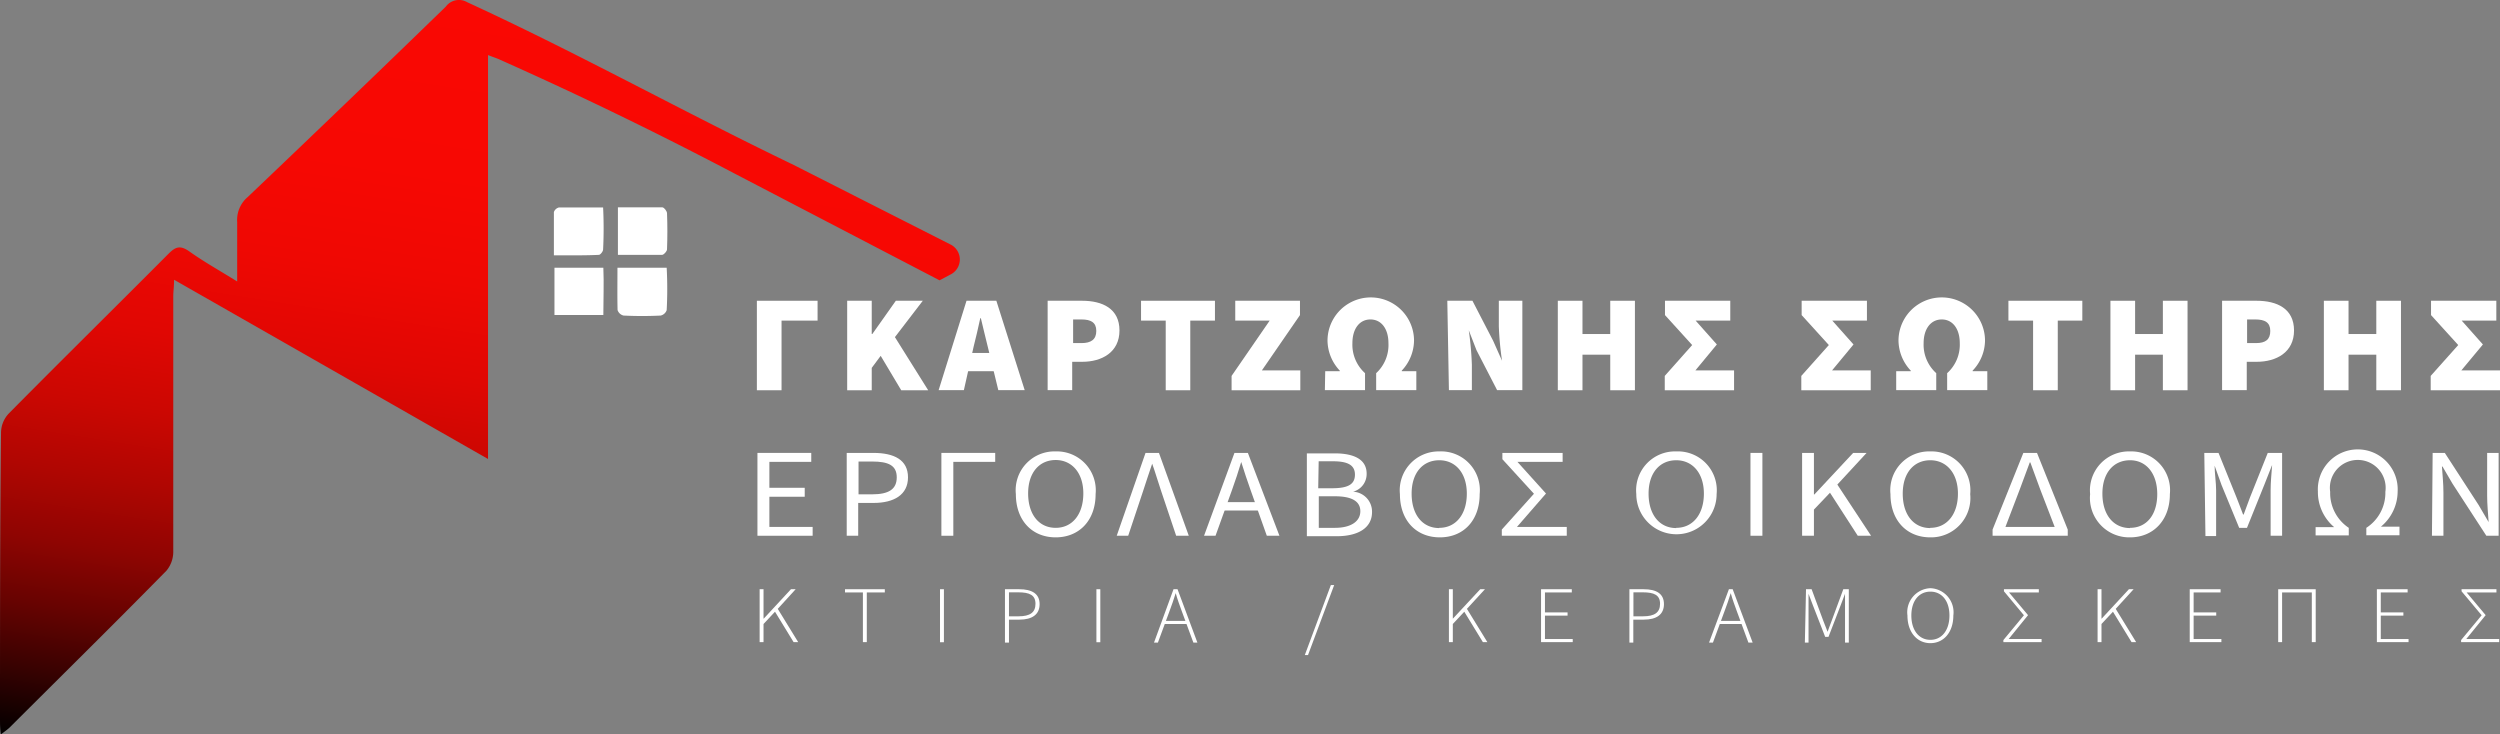 <svg xmlns="http://www.w3.org/2000/svg" xmlns:xlink="http://www.w3.org/1999/xlink" viewBox="0 0 217.87 64.01"><rect x="0" y="0" width="217.87" height="64.01" fill="#808080" stroke="none"/><defs><style>.cls-1{fill:#fff;}.cls-2{fill:url(#linear-gradient);}</style><linearGradient id="linear-gradient" x1="35.61" y1="69.64" x2="46.48" y2="1.02" gradientUnits="userSpaceOnUse"><stop offset="0"/><stop offset="0.01" stop-color="#080000"/><stop offset="0.09" stop-color="#3a0201"/><stop offset="0.17" stop-color="#680301"/><stop offset="0.25" stop-color="#8f0502"/><stop offset="0.34" stop-color="#b00602"/><stop offset="0.43" stop-color="#cb0702"/><stop offset="0.53" stop-color="#e00703"/><stop offset="0.65" stop-color="#ef0803"/><stop offset="0.78" stop-color="#f70803"/><stop offset="1" stop-color="#fa0803"/></linearGradient></defs><g id="Layer_2" data-name="Layer 2"><g id="Layer_21" data-name="Layer 21"><path class="cls-1" d="M48.32,23.33c1.49,0,2.87,0,4.26,0,.06,1.35,0,2.69,0,4.12H48.32Z"/><path class="cls-1" d="M53.81,23.33c1.52,0,2.9,0,4.29,0a35.13,35.13,0,0,1,0,3.7.73.73,0,0,1-.52.47q-1.62.08-3.24,0a.72.72,0,0,1-.52-.48C53.79,25.86,53.81,24.66,53.81,23.33Z"/><path class="cls-1" d="M48.27,22.25c0-1.32,0-2.55,0-3.77a.63.63,0,0,1,.44-.4c1.28,0,2.56,0,3.85,0,.06,1.22.06,2.44,0,3.66,0,.17-.24.47-.37.47C50.94,22.27,49.65,22.25,48.27,22.25Z"/><path class="cls-1" d="M53.85,18.07c1.34,0,2.6,0,3.87,0,.15,0,.4.32.41.51q.06,1.57,0,3.15c0,.17-.28.48-.43.48-1.27,0-2.53,0-3.85,0Z"/><path class="cls-2" d="M64.22,15.23c-6.94-3.65-13.64-6.9-20.59-10-.31-.15-.65-.25-1.1-.43V40L15.17,24.38c0,.62-.07,1-.07,1.45,0,7.4,0,14.8,0,22.2a2.59,2.59,0,0,1-.59,1.7C10,54.32,5.4,58.85.84,63.4c-.19.18-.41.33-.77.61C0,63.45,0,63.08,0,62.7c0-8.32,0-16.64.09-25a2.46,2.46,0,0,1,.7-1.69c4.6-4.65,9.26-9.24,13.88-13.88.6-.6,1-.79,1.8-.24,1.26.9,2.62,1.66,4.2,2.64,0-1.87,0-3.52,0-5.17a2.62,2.62,0,0,1,.92-2.19Q30.24,8.94,38.85.58A1.42,1.42,0,0,1,40.71.19C50.59,4.74,59.45,9.7,69.18,14.38l13.7,6.95a1.46,1.46,0,0,1,0,2.57l-1,.53Z"/><polygon class="cls-1" points="66.01 39.47 70.7 39.47 70.7 40.25 67.05 40.25 67.05 42.51 70.13 42.51 70.13 43.29 67.05 43.29 67.05 45.92 70.82 45.92 70.82 46.69 66.01 46.69 66.01 39.47"/><path class="cls-1" d="M76.11,39.47H73.79v7.22h1V43.83h1.34c1.78,0,3-.71,3-2.23S77.93,39.47,76.11,39.47ZM76,43.08H74.82V40.22H76c1.43,0,2.15.34,2.15,1.38S77.45,43.08,76,43.08Z"/><polygon class="cls-1" points="82.04 39.47 86.73 39.47 86.73 40.25 83.08 40.25 83.08 46.69 82.04 46.69 82.04 39.47"/><path class="cls-1" d="M92,39.34a3.38,3.38,0,0,0-3.47,3.72c0,2.31,1.43,3.77,3.47,3.77s3.48-1.46,3.48-3.77A3.39,3.39,0,0,0,92,39.34ZM92,46c-1.45,0-2.4-1.16-2.4-3s1-2.91,2.4-2.91,2.41,1.11,2.41,2.91S93.47,46,92,46Z"/><path class="cls-1" d="M99.83,39.47H101l2.6,7.22h-1.1l-1.31-3.9c-.29-.85-.48-1.54-.78-2.38h0c-.3.84-.5,1.53-.79,2.38l-1.3,3.9h-1Z"/><path class="cls-1" d="M107.58,39.47h1.17l2.75,7.22h-1.1l-1.42-4c-.29-.81-.55-1.6-.81-2.43h0c-.25.84-.51,1.62-.8,2.43l-1.44,4h-1Z"/><rect class="cls-1" x="106.28" y="43.76" width="3.75" height="0.73"/><path class="cls-1" d="M117.92,42.85v0a1.59,1.59,0,0,0,1.18-1.57c0-1.27-1.14-1.77-2.79-1.77h-2.42v7.22h2.6c1.82,0,3.08-.69,3.08-2.11A1.74,1.74,0,0,0,117.92,42.85Zm-3-2.65h1.25c1.26,0,1.91.32,1.91,1.16s-.58,1.19-2,1.19h-1.2ZM116.34,46h-1.41V43.25h1.41c1.42,0,2.21.41,2.21,1.3S117.73,46,116.34,46Z"/><path class="cls-1" d="M125.43,39.34A3.39,3.39,0,0,0,122,43.06c0,2.31,1.43,3.77,3.48,3.77s3.47-1.46,3.47-3.77A3.38,3.38,0,0,0,125.43,39.34Zm0,6.68c-1.46,0-2.41-1.16-2.41-3s1-2.91,2.41-2.91,2.4,1.11,2.4,2.91S126.88,46,125.43,46Z"/><polygon class="cls-1" points="130.88 46.15 133.68 43.03 130.93 40.02 130.93 39.47 136.18 39.47 136.18 40.25 132.24 40.25 134.73 43.01 132.2 45.92 136.54 45.92 136.54 46.69 130.88 46.69 130.88 46.15"/><path class="cls-1" d="M146.08,39.34a3.39,3.39,0,0,0-3.48,3.72,3.49,3.49,0,1,0,7,0A3.39,3.39,0,0,0,146.08,39.34Zm0,6.68c-1.45,0-2.41-1.16-2.41-3s1-2.91,2.41-2.91,2.41,1.11,2.41,2.91S147.53,46,146.08,46Z"/><rect class="cls-1" x="152.55" y="39.47" width="1.04" height="7.22"/><polygon class="cls-1" points="157.05 39.47 158.08 39.47 158.08 43.09 158.12 43.09 161.5 39.47 162.67 39.47 160.12 42.23 163.06 46.69 161.9 46.69 159.48 42.94 158.08 44.41 158.08 46.69 157.05 46.69 157.05 39.47"/><path class="cls-1" d="M168.22,39.34a3.38,3.38,0,0,0-3.47,3.72c0,2.31,1.43,3.77,3.47,3.77a3.43,3.43,0,0,0,3.48-3.77A3.39,3.39,0,0,0,168.22,39.34Zm0,6.68c-1.45,0-2.4-1.16-2.4-3s1-2.91,2.4-2.91,2.41,1.11,2.41,2.91S169.67,46,168.22,46Z"/><path class="cls-1" d="M177.52,39.47h-1.19l-2.68,6.68v.54h6.55v-.54Zm-2.75,6.45,1.26-3.3.86-2.32h.05l.85,2.32,1.27,3.3Z"/><path class="cls-1" d="M185.63,39.34a3.39,3.39,0,0,0-3.48,3.72,3.43,3.43,0,0,0,3.48,3.77c2,0,3.47-1.46,3.47-3.77A3.38,3.38,0,0,0,185.63,39.34Zm0,6.68c-1.45,0-2.41-1.16-2.41-3s1-2.91,2.41-2.91S188,41.26,188,43.06,187.08,46,185.63,46Z"/><path class="cls-1" d="M192.1,39.47h1.24l1.56,3.86c.2.49.38,1,.58,1.51h.05c.19-.51.37-1,.56-1.51l1.54-3.86h1.25v7.22h-1v-4c0-.63.08-1.5.13-2.14H198l-.65,1.65L195.82,46h-.68l-1.54-3.74L193,40.58h0c0,.64.13,1.51.13,2.14v4h-.93Z"/><path class="cls-1" d="M201.8,45.94h1.62v0A4,4,0,0,1,202,42.83a3.48,3.48,0,1,1,6.95,0,4,4,0,0,1-1.46,3.07v0h1.62v.75h-2.89V46a3.63,3.63,0,0,0,1.66-3.14,2.43,2.43,0,1,0-4.81,0A3.64,3.64,0,0,0,204.69,46v.66H201.8Z"/><path class="cls-1" d="M212,39.47h1.06L216,44l.88,1.5h0c-.05-.73-.13-1.54-.13-2.3V39.47h1v7.22h-1.07l-2.95-4.54-.87-1.49h-.05c.05.73.13,1.5.13,2.26v3.77h-1Z"/><polygon class="cls-1" points="65.96 26.21 71.25 26.21 71.25 27.94 68.11 27.94 68.11 34.01 65.96 34.01 65.96 26.21"/><polygon class="cls-1" points="73.83 26.21 75.97 26.21 75.97 29.11 76.02 29.11 78.07 26.21 80.42 26.21 77.99 29.38 80.89 34.01 78.54 34.01 76.75 31.01 75.97 32.06 75.97 34.01 73.83 34.01 73.83 26.21"/><path class="cls-1" d="M84.23,26.21h2.6L89.3,34H87l-.92-3.79c-.2-.75-.4-1.7-.6-2.48h-.05c-.18.8-.38,1.73-.58,2.48L84,34h-2.2Z"/><rect class="cls-1" x="83.54" y="30.76" width="3.97" height="1.59"/><path class="cls-1" d="M94.3,26.21h-3V34h2.14V31.53h.88c1.69,0,3.24-.82,3.24-2.73S96.07,26.21,94.3,26.21Zm0,3.69h-.78V27.84h.73c.82,0,1.29.26,1.29,1S95.09,29.9,94.25,29.9Z"/><polygon class="cls-1" points="101.59 27.94 99.44 27.94 99.44 26.21 105.88 26.21 105.88 27.94 103.73 27.94 103.73 34.01 101.59 34.01 101.59 27.94"/><polygon class="cls-1" points="107.33 32.76 110.65 27.94 107.65 27.94 107.65 26.21 113.29 26.21 113.29 27.46 109.97 32.28 113.32 32.28 113.32 34.01 107.33 34.01 107.33 32.76"/><path class="cls-1" d="M115.49,32.35h1.27V32.3a3.88,3.88,0,0,1-1.07-2.61,3.77,3.77,0,0,1,7.54,0,3.88,3.88,0,0,1-1.07,2.61v.05h1.27V34h-3.5V32.52A3.33,3.33,0,0,0,121,29.9c0-1.22-.6-2.06-1.57-2.06s-1.57.84-1.57,2.06a3.33,3.33,0,0,0,1.1,2.62V34h-3.5Z"/><path class="cls-1" d="M126.13,26.21h2.19l1.8,3.48.78,1.75h0a27,27,0,0,1-.28-3V26.21h2.05V34h-2.2l-1.8-3.49L128,28.78h0a27.76,27.76,0,0,1,.27,3V34h-2Z"/><polygon class="cls-1" points="135.76 26.21 137.91 26.21 137.91 29.11 140.33 29.11 140.33 26.21 142.48 26.21 142.48 34.01 140.33 34.01 140.33 30.91 137.91 30.91 137.91 34.01 135.76 34.01 135.76 26.21"/><polygon class="cls-1" points="145.08 32.76 147.47 30.07 145.1 27.46 145.1 26.21 150.79 26.21 150.79 27.94 147.77 27.94 149.62 30.02 147.75 32.28 151.12 32.28 151.12 34.01 145.08 34.01 145.08 32.76"/><polygon class="cls-1" points="156.98 32.76 159.38 30.07 157.01 27.46 157.01 26.21 162.7 26.21 162.7 27.94 159.68 27.94 161.53 30.02 159.66 32.28 163.03 32.28 163.03 34.01 156.98 34.01 156.98 32.76"/><path class="cls-1" d="M165.25,32.35h1.27V32.3a3.88,3.88,0,0,1-1.07-2.61,3.77,3.77,0,0,1,7.54,0,3.84,3.84,0,0,1-1.08,2.61v.05h1.28V34h-3.5V32.52a3.33,3.33,0,0,0,1.1-2.62c0-1.22-.6-2.06-1.57-2.06s-1.58.84-1.58,2.06a3.33,3.33,0,0,0,1.1,2.62V34h-3.49Z"/><polygon class="cls-1" points="177.18 27.94 175.03 27.94 175.03 26.21 181.47 26.21 181.47 27.94 179.33 27.94 179.33 34.01 177.18 34.01 177.18 27.94"/><polygon class="cls-1" points="183.92 26.21 186.07 26.21 186.07 29.11 188.49 29.11 188.49 26.21 190.64 26.21 190.64 34.01 188.49 34.01 188.49 30.91 186.07 30.91 186.07 34.01 183.92 34.01 183.92 26.21"/><path class="cls-1" d="M196.65,26.21h-3V34h2.15V31.53h.87c1.7,0,3.25-.82,3.25-2.73S198.43,26.21,196.65,26.21Zm-.05,3.69h-.77V27.84h.72c.83,0,1.3.26,1.3,1S197.45,29.9,196.6,29.9Z"/><polygon class="cls-1" points="202.52 26.21 204.67 26.21 204.67 29.11 207.09 29.11 207.09 26.21 209.24 26.21 209.24 34.01 207.09 34.01 207.09 30.91 204.67 30.91 204.67 34.01 202.52 34.01 202.52 26.21"/><polygon class="cls-1" points="211.83 32.76 214.23 30.07 211.86 27.46 211.86 26.21 217.55 26.21 217.55 27.94 214.53 27.94 216.38 30.02 214.5 32.28 217.87 32.28 217.87 34.01 211.83 34.01 211.83 32.76"/><polygon class="cls-1" points="66.2 51.35 66.54 51.35 66.54 53.91 66.56 53.91 68.93 51.35 69.34 51.35 67.78 53.06 69.56 55.96 69.16 55.96 67.54 53.31 66.54 54.38 66.54 55.96 66.2 55.96 66.2 51.35"/><polygon class="cls-1" points="75.2 51.63 73.64 51.63 73.64 51.35 77.11 51.35 77.11 51.63 75.54 51.63 75.54 55.96 75.2 55.96 75.2 51.63"/><rect class="cls-1" x="81.92" y="51.35" width="0.34" height="4.62"/><path class="cls-1" d="M88.82,51.35H87.58V56h.35V54h.92c1.09,0,1.75-.44,1.75-1.35S89.93,51.35,88.82,51.35Zm-.06,2.36h-.83V51.62h.8c1,0,1.51.24,1.51,1S89.76,53.71,88.76,53.71Z"/><rect class="cls-1" x="95.55" y="51.35" width="0.34" height="4.62"/><path class="cls-1" d="M102.27,51.35h.35L104.35,56H104l-1-2.71c-.2-.55-.37-1-.54-1.6h0c-.17.57-.35,1.05-.55,1.6l-1,2.71h-.34Z"/><rect class="cls-1" x="101.34" y="54.11" width="2.2" height="0.27"/><polygon class="cls-1" points="115.98 50.99 116.27 50.99 113.99 57.09 113.71 57.09 115.98 50.99"/><polygon class="cls-1" points="126.27 51.35 126.61 51.35 126.61 53.91 126.62 53.91 129 51.35 129.41 51.35 127.84 53.06 129.62 55.96 129.23 55.96 127.61 53.31 126.61 54.38 126.61 55.96 126.27 55.96 126.27 51.35"/><polygon class="cls-1" points="134.3 51.35 136.98 51.35 136.98 51.63 134.64 51.63 134.64 53.37 136.61 53.37 136.61 53.65 134.64 53.65 134.64 55.69 137.06 55.69 137.06 55.96 134.3 55.96 134.3 51.35"/><path class="cls-1" d="M143.24,51.35H142V56h.34V54h.92c1.1,0,1.75-.44,1.75-1.35S144.36,51.35,143.24,51.35Zm-.05,2.36h-.84V51.62h.81c1,0,1.51.24,1.51,1S144.19,53.71,143.19,53.71Z"/><path class="cls-1" d="M150.67,51.35H151L152.74,56h-.37l-1-2.71c-.2-.55-.37-1-.54-1.6h0c-.17.57-.35,1.05-.55,1.6l-1,2.71h-.34Z"/><rect class="cls-1" x="149.72" y="54.11" width="2.2" height="0.27"/><path class="cls-1" d="M157.39,51.35h.49l1,2.71.39,1h0c.13-.34.24-.68.37-1l1-2.71h.48V56h-.33v-3c0-.37,0-.86,0-1.25h0l-.38,1-1.06,2.75h-.29l-1.07-2.75-.38-1h0c0,.39,0,.88,0,1.25v3h-.32Z"/><path class="cls-1" d="M168.23,51.26a2.1,2.1,0,0,0-2,2.38c0,1.46.84,2.41,2,2.41s2-.95,2-2.41A2.1,2.1,0,0,0,168.23,51.26Zm0,4.5c-1,0-1.66-.84-1.66-2.12s.67-2.08,1.66-2.08,1.66.8,1.66,2.08S169.23,55.76,168.23,55.76Z"/><polygon class="cls-1" points="174.59 55.78 176.38 53.62 174.64 51.53 174.64 51.35 177.68 51.35 177.68 51.63 175.08 51.63 176.74 53.61 175.05 55.69 177.92 55.69 177.92 55.96 174.59 55.96 174.59 55.78"/><polygon class="cls-1" points="182.8 51.35 183.14 51.35 183.14 53.91 183.16 53.91 185.53 51.35 185.94 51.35 184.38 53.06 186.16 55.96 185.76 55.96 184.14 53.31 183.14 54.38 183.14 55.96 182.8 55.96 182.8 51.35"/><polygon class="cls-1" points="190.83 51.35 193.52 51.35 193.52 51.63 191.17 51.63 191.17 53.37 193.14 53.37 193.14 53.65 191.17 53.65 191.17 55.69 193.59 55.69 193.59 55.96 190.83 55.96 190.83 51.35"/><polygon class="cls-1" points="198.54 51.35 201.81 51.35 201.81 55.96 201.47 55.96 201.47 51.63 198.88 51.63 198.88 55.96 198.54 55.96 198.54 51.35"/><polygon class="cls-1" points="207.14 51.35 209.82 51.35 209.82 51.63 207.48 51.63 207.48 53.37 209.45 53.37 209.45 53.65 207.48 53.65 207.48 55.69 209.9 55.69 209.9 55.96 207.14 55.96 207.14 51.35"/><polygon class="cls-1" points="214.48 55.78 216.27 53.62 214.52 51.53 214.52 51.35 217.56 51.35 217.56 51.63 214.96 51.63 216.62 53.61 214.93 55.69 217.8 55.69 217.8 55.96 214.48 55.96 214.48 55.78"/></g></g></svg>